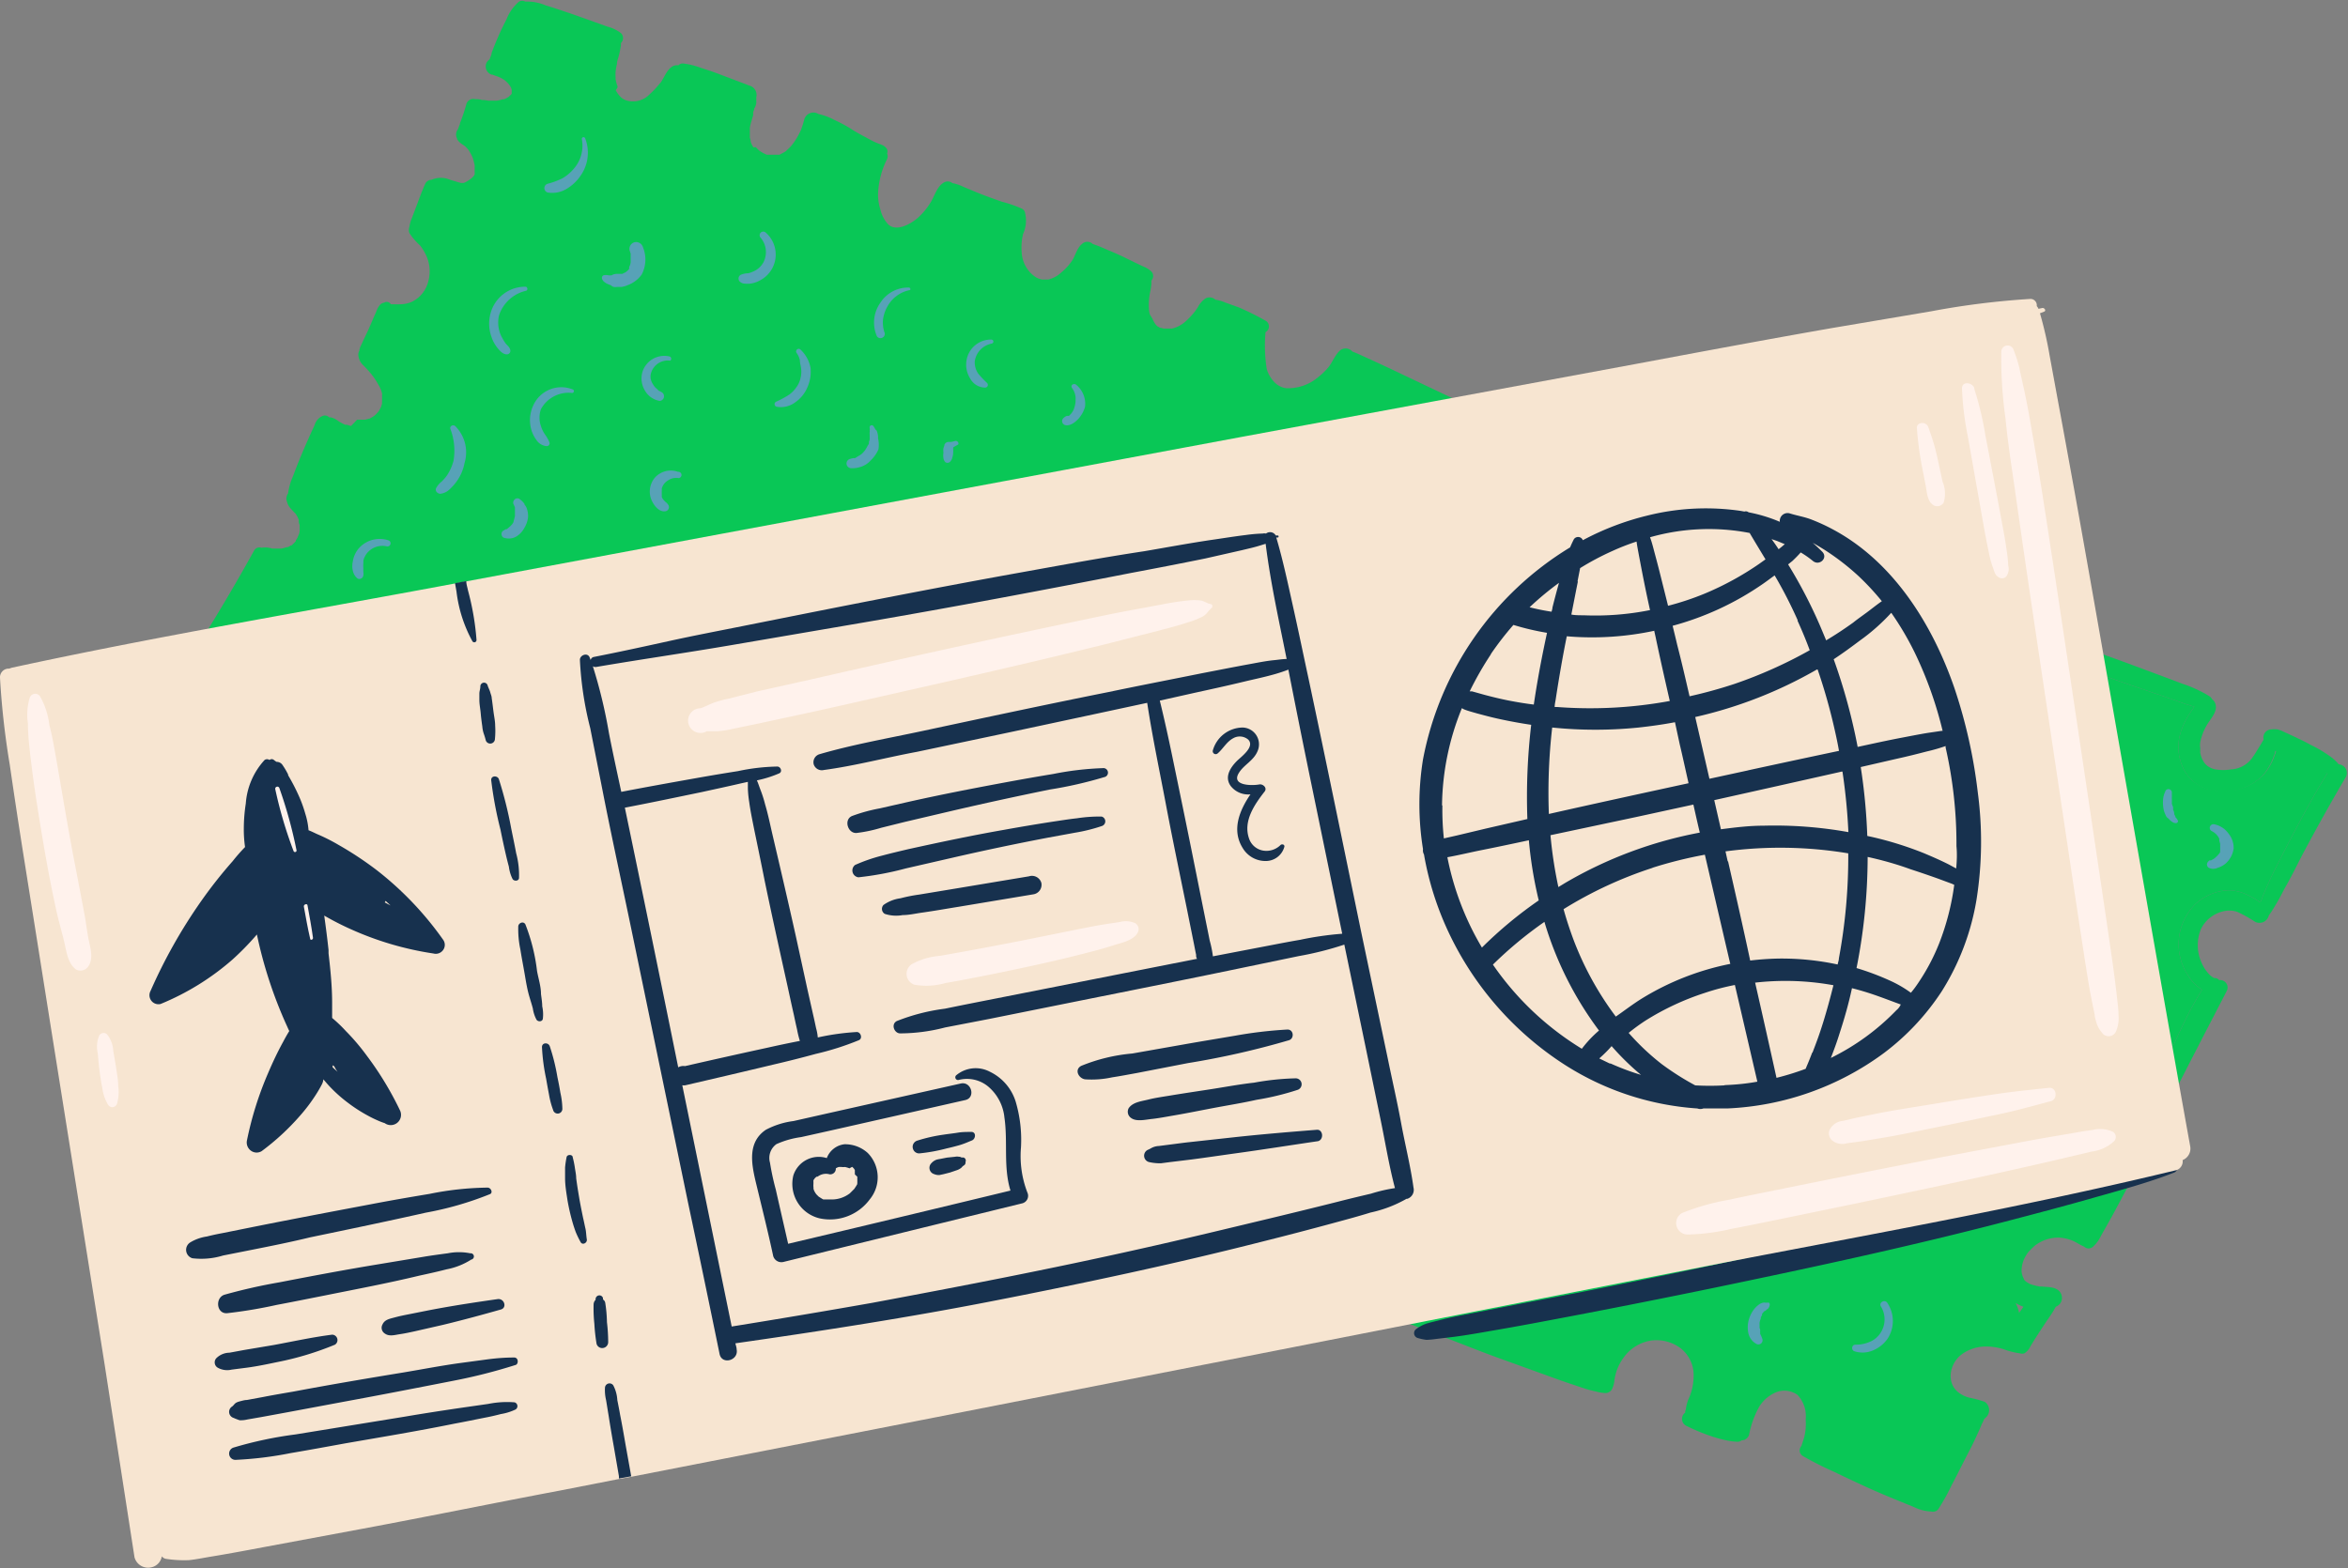 <?xml version="1.0" encoding="UTF-8" standalone="no"?><svg xmlns="http://www.w3.org/2000/svg" xmlns:xlink="http://www.w3.org/1999/xlink" fill="#000000" height="127" preserveAspectRatio="xMidYMid meet" version="1" viewBox="5.0 36.5 190.1 127.0" width="190.1" zoomAndPan="magnify"><rect x="5.0" y="36.5" width="190.1" height="127.0" fill="#808080" stroke="none"/><g id="change1_1"><path d="M192.87,98.84c-.5-.2-1-.44-1.5-.67s-1-.44-1.43-.64l-.66-.28c0,.17-.09.33-.14.48a4.61,4.61,0,0,1-.95,1.59,4.32,4.32,0,0,1-3.16,1.22A3.35,3.35,0,0,1,181.91,99a4,4,0,0,1-.36-3.19,6.25,6.25,0,0,1,.77-1.58c.1-.16.22-.33.34-.5-.57-.15-1.12-.36-1.66-.55l-2.5-.86c-3-1-5.93-2.1-8.89-3.17-1.49-.53-3-1.06-4.47-1.62-.76-.28-1.51-.57-2.26-.88-.37-.15-.72-.34-1.09-.49a3.1,3.1,0,0,1-1-.53s0,0,0,0a.51.51,0,0,1,.36-.86,3.75,3.75,0,0,1,1.35.28c.42.13.85.23,1.27.36l2.44.82,2.6.92A29.13,29.13,0,0,0,166,85.78c-1.47-.61-3-1.15-4.47-1.66-3-1-6.12-1.94-9.16-3q-9.18-3-18-6.92l-5-2.23-2.44-1.09-.28-.12-.5-.25q-2.77-1.4-5.58-2.72l-3.09-1.47-1.55-.72c-.47-.2-.95-.45-1.44-.63a.72.72,0,0,0-1.09,0c-.36.38-.54.89-.86,1.29a5.83,5.83,0,0,1-.8.77,3.78,3.78,0,0,1-2.61.91,1.64,1.64,0,0,1-1-.54,2.65,2.65,0,0,1-.57-1,12.32,12.32,0,0,1-.1-3,.53.53,0,0,0,0-.93,22.64,22.64,0,0,0-2.15-1.07L104.2,61a3.37,3.37,0,0,0-.8-.23.69.69,0,0,0-.82-.09,2,2,0,0,0-.6.7l-.18.26a.7.7,0,0,1-.06.09l-.06.07a6,6,0,0,1-.48.53c-.06.07-.13.12-.19.18l-.13.11,0,0a2.45,2.45,0,0,1-1,.49l-.15,0h-.28l-.23,0a1.8,1.8,0,0,1-.22-.06l-.08,0,0,0a1.6,1.6,0,0,0-.19-.11,1,1,0,0,1-.28-.34,1.4,1.4,0,0,1-.15-.3L98.11,62a1.71,1.71,0,0,1-.09-.5,5,5,0,0,1,.09-1.3,5.68,5.68,0,0,0,.11-.72c0-.1,0-.18,0-.26a.54.54,0,0,0,0-.73,1.92,1.92,0,0,0-.64-.4l-.57-.27-1.17-.57c-.41-.19-.82-.37-1.24-.54a11.07,11.07,0,0,0-1.13-.45.62.62,0,0,0-.87,0c-.4.33-.51.87-.77,1.3a4.43,4.43,0,0,1-.9,1,2.29,2.29,0,0,1-1.07.58,2.36,2.36,0,0,0-.25,0h-.14l-.09,0a1.6,1.6,0,0,1-.52-.19,2.55,2.55,0,0,1-1.14-2,4.73,4.73,0,0,1,.11-1.5A2.6,2.6,0,0,0,88,53.78a.49.49,0,0,0-.24-.37,10.14,10.14,0,0,0-1.63-.57c-.52-.18-1.05-.37-1.57-.57s-1-.41-1.54-.63a3.52,3.52,0,0,0-.91-.31.6.6,0,0,0-.67-.06c-.56.3-.76,1.06-1.07,1.58a5.58,5.58,0,0,1-1.07,1.3c-.55.48-1.69,1.13-2.36.55a2.59,2.59,0,0,1-.65-1.19,4,4,0,0,1-.2-1.32,6.86,6.86,0,0,1,.73-2.81.52.52,0,0,0,0-.44.47.47,0,0,0,0-.35c-.17-.31-.46-.37-.77-.49a6.44,6.44,0,0,1-.7-.34c-.48-.26-1-.53-1.43-.81s-.92-.53-1.41-.76a5,5,0,0,0-1.26-.46.66.66,0,0,0-.19-.09.78.78,0,0,0-.95.54,5.54,5.54,0,0,1-.17.58l-.09.26v0l-.08.17a5.94,5.94,0,0,1-.61,1l-.11.13a2.13,2.13,0,0,1-.21.22c-.06.06-.14.12-.2.19h0s0,0,0,0h0l0,0h0l-.07.05c-.14.09-.3.16-.45.25l-.11,0-.22,0h-.4l-.17,0-.14,0-.12-.05a3.6,3.6,0,0,1-.5-.29h0l-.1-.1-.13-.12s0,0,0-.05L66,48.43l-.07-.11-.08-.15s-.06-.14-.07-.19,0-.2-.07-.3V47.3c0-.09,0-.19,0-.29l0-.17a5.06,5.06,0,0,1,.17-.67,3.18,3.18,0,0,1,.1-.33l0-.13a.51.51,0,0,1,0-.12,1.8,1.8,0,0,1,.08-.21c0-.06,0-.12.07-.19a2,2,0,0,0,.1-.32,1,1,0,0,0,0-.18s0-.08,0-.12v0a.45.45,0,0,0,0-.11l0-.08a.78.78,0,0,0-.53-.94l-2.64-1c-.43-.16-.86-.3-1.3-.44a6.12,6.12,0,0,0-1.46-.36.5.5,0,0,0-.38.15.74.74,0,0,0-.48.09c-.45.27-.65.87-.94,1.29l-.38.44a5.9,5.9,0,0,1-.5.5,1.86,1.86,0,0,1-2,.49l-.17-.09-.13-.09,0,0a2.3,2.3,0,0,1-.47-.61L55,43.58a.45.45,0,0,1,0-.08,3,3,0,0,1-.16-.59s0-.17,0-.17a3.09,3.09,0,0,1,0-.43,4.62,4.62,0,0,1,.11-.63c0-.23.1-.46.16-.69s.11-.52.16-.79a1.48,1.48,0,0,0,0-.21.56.56,0,0,0,0-.81,3,3,0,0,0-1.08-.52l-1-.36-2-.71c-.67-.22-1.35-.46-2-.65a3.8,3.8,0,0,0-1.66-.31.52.52,0,0,0-.51,0A3.67,3.67,0,0,0,46,38.08c-.22.43-.44.87-.63,1.31s-.4.93-.57,1.41c0,.15-.11.32-.16.51a.66.66,0,0,0-.31.48.7.7,0,0,0,.49.76l.07,0,0,0a2.6,2.6,0,0,0,.36.13l.17.07.17.08.22.13.08.06h0a3,3,0,0,1,.31.31l.1.14.07.12a1.29,1.29,0,0,1,.06.21V44a.14.14,0,0,1,0,.07h0l-.06.1,0,0-.09.07-.06.07,0,0a.13.13,0,0,1-.07.05l-.13.08a2,2,0,0,1-.21.1l-.1,0a4.15,4.15,0,0,1-.48.11h-.7l-.31-.05-.18,0a1.85,1.85,0,0,0-.58-.07h0l0,0a.58.58,0,0,0-.7.39,13.48,13.48,0,0,1-.46,1.4l-.06.15,0,.08v0c-.06.13-.11.27-.16.41s0,0,0,0a.7.7,0,0,0-.07.77l0,.05v0a1.42,1.42,0,0,0,.45.43l.13.09s.12.09.13.11l.15.16.08.1c.1.15.17.3.26.46a.08.08,0,0,1,0,0l0,0,.08.21a4.92,4.92,0,0,1,.14.55.77.77,0,0,1,0,.15c0,.07,0,.13,0,.19s0,.22,0,.23a.85.85,0,0,1,0,.17.13.13,0,0,0,0,0l0,0-.08.13-.19.19,0,0,0,0a3.94,3.94,0,0,1-.48.31l-.15.06h-.13l-.08,0-.31-.09-.57-.17a1.86,1.86,0,0,0-1.5,0,.57.57,0,0,0-.51.32c-.28.62-.51,1.26-.75,1.9l-.33.87a2.76,2.76,0,0,0-.2.71.72.72,0,0,0,0,.52,5,5,0,0,0,.86,1,4.19,4.19,0,0,1,.49.8,3.06,3.06,0,0,1,.16,2.16,2.5,2.5,0,0,1-1.29,1.59,2.34,2.34,0,0,1-.92.21,5.72,5.72,0,0,1-.58,0h-.23a.37.37,0,0,0-.53-.13h0a.57.57,0,0,0-.33.16,1.78,1.78,0,0,0-.32.57l-.24.54c-.14.34-.29.68-.43,1l-.33.69-.25.54a1.15,1.15,0,0,0-.12.4.73.73,0,0,0-.08.25,1.23,1.23,0,0,0,.42.94,8.77,8.77,0,0,1,.79.9,6.65,6.65,0,0,1,.36.56,3.81,3.81,0,0,1,.27.53,2.29,2.29,0,0,1,.08.28.83.83,0,0,1,0,.15,1.93,1.93,0,0,1,0,.24v.12a.93.93,0,0,1,0,.14,1.55,1.55,0,0,0,0,.17l-.09.29a.1.1,0,0,0,0,0l0,0-.14.26-.1.14h0c-.07.07-.13.15-.2.21l-.13.11s0,0,0,0l-.25.15-.11.06h-.06l-.28.08-.13,0h-.53L33.42,71l-.33-.1-.05,0-.09,0a3.76,3.76,0,0,1-.56-.3,1.58,1.58,0,0,0-.61-.3h-.13a.48.48,0,0,0-.52-.12,1.15,1.15,0,0,0-.66.75c-.12.25-.23.5-.35.76-.24.54-.48,1.08-.71,1.63s-.46,1.13-.67,1.7a5.35,5.35,0,0,0-.42,1.45.68.68,0,0,0-.11.58l.06.2a1.23,1.23,0,0,0,.32.49c.09.11.19.21.29.31s.11.14.12.17a1.18,1.18,0,0,1,.11.19s.06.15.08.18h0s0,.08,0,.12,0,.19.07.29h0v.32s0,.09,0,.13v0a.89.89,0,0,1-.11.43v0l-.07.17-.13.21,0,.06h0l-.19.21-.15.14,0,0-.06,0a1.88,1.88,0,0,1-.24.14l-.1,0a3,3,0,0,1-.43.12h-.52l-.21,0a1.88,1.88,0,0,0-.88-.07.5.5,0,0,0-.61.25q-1.26,2.28-2.6,4.52c-.44.74-.89,1.47-1.34,2.2-.13.22-.27.43-.39.65l0,0,0,0a0,0,0,0,1,0,0,3.33,3.33,0,0,0-.46.46l-.27.35a1,1,0,0,0-.08.11h0a2.19,2.19,0,0,0-.2.25l-.2.25h0l0,0a.83.83,0,0,0,.2,1.26,5.59,5.59,0,0,0,.82.55l.2.1a1.59,1.59,0,0,0,.27.12l.16,0h.1s-.05,0-.08,0h0l.32.2c.61.4,1.22.79,1.84,1.17l3.79,2.34q3.83,2.36,7.7,4.61c.72.43,1.45.82,2.18,1.23l1.09.61a3,3,0,0,0,1.18.47.41.41,0,0,0,.4-.22c.89.61,1.82,1.14,2.75,1.7,1.26.75,2.53,1.5,3.8,2.23,2.52,1.46,5,2.89,7.61,4.29,5.07,2.79,10.21,5.47,15.37,8.12s10.48,5.32,15.72,8l16.09,8.11c5.31,2.66,10.59,5.4,16,7.81a.5.5,0,0,0,.13.35,2.66,2.66,0,0,0,1.06.6l1.16.46,2.19.84c1.46.56,2.9,1.14,4.37,1.67s2.93,1.06,4.4,1.59c.73.27,1.47.51,2.21.76a9.51,9.51,0,0,0,1.19.33,3.22,3.22,0,0,0,.62.11.62.62,0,0,0,.66-.32,2.13,2.13,0,0,0,.19-.74,4.7,4.7,0,0,1,.18-.74,4.12,4.12,0,0,1,.61-1.13,3.37,3.37,0,0,1,2.15-1.31,3.28,3.28,0,0,1,2.35.57,2.75,2.75,0,0,1,1.12,2.29,4.57,4.57,0,0,1-.34,1.71,3.09,3.09,0,0,0-.29,1l-.05.12,0,.13-.07.07a.63.63,0,0,0,.13,1,16.34,16.34,0,0,0,2.25.92,11.53,11.53,0,0,0,1.12.29,4.38,4.38,0,0,0,.62.08,1.15,1.15,0,0,0,.32,0,.93.93,0,0,0,.2-.1.64.64,0,0,0,.6-.46,7.73,7.73,0,0,1,.8-2.23,2.91,2.91,0,0,1,1.45-1.23,1.82,1.82,0,0,1,1.67.24,2.49,2.49,0,0,1,.66,2,4.4,4.4,0,0,1-.11,1.4c-.07.25-.16.49-.23.73a.53.53,0,0,0,.1.81,26.48,26.48,0,0,0,2.55,1.29c.86.42,1.72.82,2.59,1.22s1.69.74,2.54,1.09l1.33.54a3.37,3.37,0,0,0,1.39.36.55.55,0,0,0,.58-.19,17.11,17.11,0,0,0,1.07-1.92c.34-.64.67-1.3,1-1.95s.69-1.3,1-2c.14-.31.3-.63.44-1l.15-.29c0-.07.07-.13.1-.19a.81.81,0,0,0,0-1.34,8.44,8.44,0,0,0-1.22-.33,2.44,2.44,0,0,1-.92-.44,1.66,1.66,0,0,1-.49-.64,1.86,1.86,0,0,1-.12-.9,2.27,2.27,0,0,1,.89-1.54,3.31,3.31,0,0,1,2-.63,4.82,4.82,0,0,1,1.36.21,6.27,6.27,0,0,0,1.34.34.6.6,0,0,0,.37,0,1.31,1.31,0,0,0,.5-.59l.36-.58c.24-.38.49-.76.74-1.14s.5-.72.73-1.09l.21-.37a.87.87,0,0,0,.32-.22.78.78,0,0,0,0-1c-.32-.41-1-.37-1.45-.42h-.19l-.23-.05a4.61,4.61,0,0,1-.53-.15h0a0,0,0,0,0,0,0l-.11-.06-.18-.11a1.14,1.14,0,0,1-.14-.12.46.46,0,0,0-.07-.07s0-.05,0-.06a1.38,1.38,0,0,1-.17-.92,2.34,2.34,0,0,1,.36-1,1.72,1.72,0,0,1,.29-.38l.19-.19s.16-.15.18-.17a3.1,3.1,0,0,1,2-.68,3.28,3.28,0,0,1,1.16.28c.28.13.57.33.87.45a.51.51,0,0,0,.61.08h0a.41.41,0,0,0,.13-.1,2.49,2.49,0,0,0,.6-.82l.61-1.08c.4-.7.77-1.41,1.15-2.12s.76-1.41,1.11-2.13c.19-.37.38-.73.54-1.11-.2.34-.42.68-.65,1A.34.34,0,0,1,177,131c.09-.32.2-.64.3-.95a32.6,32.6,0,0,1,1.43-3.4.41.41,0,0,1-.11-.24,1.31,1.31,0,0,1,.2-.66c.11-.26.22-.5.34-.74.23-.44.45-.89.66-1.33.43-.9.83-1.81,1.24-2.72s.85-1.84,1.32-2.74c.24-.44.48-.87.74-1.29l.16-.28a3.48,3.48,0,0,1-1.08-1.08,4.58,4.58,0,0,1,.53-5.84,4.19,4.19,0,0,1,2.76-1.13A3.55,3.55,0,0,1,187,109a5.35,5.35,0,0,1,1,.59,3.05,3.05,0,0,0,.13-.32c.19-.52.43-1,.65-1.52.47-1,1-2,1.51-3,1-1.91,2-3.79,3.15-5.65C193.29,99,193.08,98.92,192.87,98.84Zm-26.55,43.45,0,0,0,0h0Zm0,0h0Zm2.53,0-.38.54a2.73,2.73,0,0,0-.28-.8A3.77,3.77,0,0,0,168.88,142.35Z" fill="#09c756"/></g><g id="change2_1"><path d="M180.92,130.66c-2,.29-4,.79-6,1.24l-6,1.36c-4,.92-8,1.87-12,2.78-7.92,1.8-15.87,3.52-23.85,5.09-2.25.44-4.52.86-6.77,1.31l-3.31.65c-.55.11-1.1.24-1.64.38-.29.07-.59.14-.88.23a3,3,0,0,0-.79.42.41.41,0,0,0,.1.74,4.27,4.27,0,0,0,.71.15,6.71,6.71,0,0,0,.76-.07l1.51-.18c1-.13,2.06-.32,3.09-.5,2-.34,4-.72,6-1.1q6-1.14,12-2.38c8-1.66,16-3.38,23.93-5.46,2.22-.58,4.45-1.17,6.66-1.8s4.45-1.22,6.59-2.06A.42.42,0,0,0,180.92,130.66Z" fill="#17314e"/></g><g id="change1_2"><path d="M169.91,88.89c-3-1.12-6-2.22-9.08-3.23,0,0,0,0,0,0a.51.51,0,0,1,.36-.86,3.75,3.75,0,0,1,1.35.28c.42.13.85.23,1.27.36l2.44.82,2.6.92c.49.27,1,.55,1.45.84S170.44,89.08,169.91,88.89Z" fill="#09c756"/></g><g id="change1_3"><path d="M165.66,142h0Z" fill="#09c756"/></g><g id="change1_4"><path d="M178.19,128.89a8.72,8.72,0,0,0-.91,1.19c-.1.31-.21.63-.3.95a.34.34,0,0,0,.61.26c.23-.33.45-.67.65-1a7.06,7.06,0,0,0,.39-1C178.79,129,178.45,128.62,178.19,128.89ZM21.51,92.12h0s.08,0,.08,0Z" fill="#09c756"/></g><g id="change1_5"><path d="M194.9,99.47c-1.14,1.94-2.23,3.89-3.29,5.87-.54,1-1,2-1.58,3-.26.48-.51,1-.79,1.44a9.64,9.64,0,0,1-.55.86.78.78,0,0,1-1.12.51,10.82,10.82,0,0,0-1.41-.79,2,2,0,0,0-1.09-.07,2.68,2.68,0,0,0-1.87,1.44,3.42,3.42,0,0,0,0,2.63,3.23,3.23,0,0,0,.7,1.09,1.83,1.83,0,0,0,.36.26.46.46,0,0,1,.41.17.6.6,0,0,1,.62.86c-1.26,2.44-2.53,4.88-3.78,7.33-1.05,2.09-2,4.25-3.26,6.24-.2.34-.42.68-.65,1A.34.34,0,0,1,177,131c.09-.32.2-.64.3-.95a32.6,32.6,0,0,1,1.43-3.4.41.41,0,0,1-.11-.24,1.31,1.31,0,0,1,.2-.66c.11-.26.22-.5.34-.74.23-.44.45-.89.66-1.33.43-.9.83-1.81,1.24-2.72s.85-1.84,1.32-2.74c.24-.44.48-.87.74-1.29l.16-.28a3.48,3.48,0,0,1-1.08-1.08,4.58,4.58,0,0,1,.53-5.84,4.19,4.19,0,0,1,2.76-1.13A3.55,3.55,0,0,1,187,109a5.35,5.35,0,0,1,1,.59,3.05,3.05,0,0,0,.13-.32c.19-.52.43-1,.65-1.52.47-1,1-2,1.51-3,1-1.91,2-3.79,3.15-5.65-.22-.06-.43-.12-.64-.2-.5-.2-1-.44-1.5-.67s-1-.44-1.43-.64l-.66-.28c0,.17-.09.33-.14.48a4.61,4.61,0,0,1-.95,1.59,4.32,4.32,0,0,1-3.16,1.22A3.35,3.35,0,0,1,181.91,99a4,4,0,0,1-.36-3.19,6.25,6.25,0,0,1,.77-1.58c.1-.16.22-.33.34-.5-.57-.15-1.12-.36-1.66-.55l-2.5-.86c-3-1-5.93-2.1-8.89-3.17-1.49-.53-3-1.06-4.47-1.62-.76-.28-1.51-.57-2.26-.88-.37-.15-.72-.34-1.09-.49a3.1,3.1,0,0,1-1-.53s0,0,0,0a.51.51,0,0,1,.36-.86,3.75,3.75,0,0,1,1.35.28c.42.13.85.23,1.27.36l2.44.82,2.6.92,6.27,2.28c1.5.53,3,1.09,4.47,1.64l2.19.82a10.37,10.37,0,0,1,2.15,1,.63.63,0,0,1,.2.23.76.76,0,0,1,.31.55c.07.56-.47,1.1-.73,1.55a4.54,4.54,0,0,0-.53,1.38,1.39,1.39,0,0,0,0,.48,2.64,2.64,0,0,0,0,.28v0a.5.5,0,0,0,0,.12,2.81,2.81,0,0,0,.08.31l.06.16.12.22.09.13a1.16,1.16,0,0,0,.32.29,1.55,1.55,0,0,0,.55.22,3.91,3.91,0,0,0,1.28,0,2.24,2.24,0,0,0,1.75-1c.24-.34.45-.7.67-1.06l.21-.35a.66.66,0,0,1,.62-.83,2.19,2.19,0,0,1,.5,0,2.78,2.78,0,0,1,.48.18l.76.35c.48.23,1,.47,1.44.72a10.2,10.2,0,0,1,1.4.81,3.89,3.89,0,0,1,.88.77A.7.7,0,0,1,194.9,99.47Z" fill="#09c756"/></g><g id="change3_1"><path d="M181.71,130.45a.74.74,0,0,1-.61.84c-11.75,2.84-23.7,5-35.56,7.28L82.19,151l-26.08,5.1-1,.18-4.8.94c-5.3,1-10.61,2.09-15.92,3.08l-8,1.49c-1.38.26-2.76.52-4.15.75-.64.1-1.28.24-1.93.31a9.51,9.51,0,0,1-1.84-.1.54.54,0,0,1-.37-.21,1.08,1.08,0,0,1-.8.88,1.14,1.14,0,0,1-1.41-.8L13.47,147,9.06,119.33q-1.1-6.94-2.21-13.9-.55-3.48-1.06-7A64.87,64.87,0,0,1,5,91.38a.7.7,0,0,1,.74-.73l.2-.07C17.83,88,29.85,86,41.8,83.76h0l.91-.17,62.83-11.71L137.31,66c5.34-1,10.69-2,16-2.93l8.05-1.36a64.69,64.69,0,0,1,8-1,.51.51,0,0,1,.54.58.69.69,0,0,1,.14.22l.33-.07c.17,0,.31.22.13.3l-.34.13a31.12,31.12,0,0,1,.78,3.41l.69,3.76c.46,2.46.9,4.91,1.35,7.37,1.58,8.81,3.11,17.64,4.66,26.45s3.09,17.64,4.68,26.45A1,1,0,0,1,181.71,130.45Z" fill="#f7e5d1"/></g><g id="change2_2"><path d="M40.88,112.61A26.42,26.42,0,0,0,35.54,107a27.53,27.53,0,0,0-3.14-2.08,14.69,14.69,0,0,0-1.68-.85c-.21-.09-.47-.23-.74-.33a5.91,5.91,0,0,0-.26-1.33,10.67,10.67,0,0,0-.62-1.66,15.61,15.61,0,0,0-.77-1.46l0-.06a6,6,0,0,0-.48-.81.57.57,0,0,0-.46-.22,1.59,1.59,0,0,1-.21-.15.27.27,0,0,0-.36,0,.35.35,0,0,0-.4,0,5.82,5.82,0,0,0-1.52,3.53,13.24,13.24,0,0,0-.16,2,9.78,9.78,0,0,0,.1,1.52c-.36.37-.7.76-1,1.14a37.46,37.46,0,0,0-2.59,3.29,42,42,0,0,0-4.06,7.22.73.73,0,0,0,.81,1.06,20.8,20.8,0,0,0,5.8-3.58,21.93,21.93,0,0,0,2-2.05,35.42,35.42,0,0,0,2.39,7.32c.08.17.15.34.23.5-.18.29-.34.58-.5.88-.45.82-.85,1.67-1.22,2.54A27.4,27.4,0,0,0,25,128.83a.82.82,0,0,0,.29.84.78.78,0,0,0,.89.06,19.52,19.52,0,0,0,3.1-2.86,13.67,13.67,0,0,0,1.26-1.66,10.28,10.28,0,0,0,.53-.91,1.05,1.05,0,0,0,.11-.39c.17.2.34.4.51.58a11.54,11.54,0,0,0,1.48,1.32,12.08,12.08,0,0,0,1.54,1,9.2,9.2,0,0,0,.89.44,4.72,4.72,0,0,0,.55.21.83.83,0,0,0,1.25-1A26.07,26.07,0,0,0,34.7,122,17.57,17.57,0,0,0,33,120a11.22,11.22,0,0,0-1.11-1.06v-.61l0-.62c0-1.36-.14-2.7-.29-4,0-.09,0-.18,0-.27-.1-.93-.22-1.86-.35-2.79a22.66,22.66,0,0,0,2.08,1.07,25.36,25.36,0,0,0,6.76,2,.73.73,0,0,0,.77-.26A.71.71,0,0,0,40.88,112.61Zm-8.83,10.23.16.29.12.17-.4-.36,0-.17A.52.52,0,0,0,32.05,122.84Zm4.32-13.14-.22-.12a.75.75,0,0,0,.07-.12l.4.37Z" fill="#17314e"/></g><g id="change2_3"><path d="M43.58,88.33a.18.18,0,0,1-.34.09,11.08,11.08,0,0,1-1.28-4l-.12-.69.91-.17c0,.25.09.5.14.76A21.39,21.39,0,0,1,43.58,88.33Z" fill="#17314e"/></g><g id="change2_4"><path d="M45.09,95.27c0-.36-.08-.72-.13-1.09s-.09-.76-.15-1.14c0-.16-.08-.32-.12-.48s-.15-.35-.21-.55a.3.3,0,0,0-.59.08c0,.21-.08.38-.08.59s0,.33,0,.5c0,.36.08.73.11,1.09s.08.72.13,1.08a2.55,2.55,0,0,0,.11.55,5.18,5.18,0,0,1,.17.56.38.38,0,0,0,.74-.1A6.62,6.62,0,0,0,45.09,95.27Z" fill="#17314e"/></g><g id="change2_5"><path d="M46.79,105.6c-.12-.65-.26-1.31-.4-2a32.48,32.48,0,0,0-1-4c-.11-.31-.65-.3-.62.09a30.9,30.9,0,0,0,.75,4c.13.65.27,1.3.43,2,.08.35.17.7.25,1a3.1,3.1,0,0,0,.3,1c.11.18.48.19.52-.07A6.79,6.79,0,0,0,46.79,105.6Z" fill="#17314e"/></g><g id="change2_6"><path d="M48.9,118c0-.33-.06-.67-.1-1,0-.62-.21-1.25-.32-1.86a15.1,15.1,0,0,0-.94-3.77c-.15-.3-.56-.13-.58.15a7.85,7.85,0,0,0,.17,1.87c.1.65.23,1.3.35,2s.21,1.26.39,1.86c.09.31.19.61.27.92a2.79,2.79,0,0,0,.29.9c.12.2.48.19.52-.06A3,3,0,0,0,48.9,118Z" fill="#17314e"/></g><g id="change2_7"><path d="M50.37,125c-.07-.43-.15-.85-.24-1.27a16.31,16.31,0,0,0-.62-2.5c-.12-.33-.64-.31-.63.08a15.87,15.87,0,0,0,.34,2.57c.07.42.15.85.23,1.27a6.67,6.67,0,0,0,.33,1.24.38.38,0,0,0,.75-.1A6.24,6.24,0,0,0,50.37,125Z" fill="#17314e"/></g><g id="change2_8"><path d="M52.4,136c-.07-.29-.12-.58-.19-.86-.11-.54-.22-1.07-.31-1.6s-.18-1.08-.25-1.62c0-.29-.07-.58-.11-.87a7.45,7.45,0,0,0-.17-.82c0-.25-.47-.26-.5,0a7.36,7.36,0,0,0-.12.82c0,.29,0,.58,0,.87,0,.6.11,1.21.2,1.81a16.9,16.9,0,0,0,.39,1.71c.08.28.17.56.27.83a7.55,7.55,0,0,0,.39.81c.15.3.56.08.51-.21S52.46,136.27,52.4,136Z" fill="#17314e"/></g><g id="change2_9"><path d="M54.14,143.58A11.12,11.12,0,0,0,54,142a.4.4,0,0,0-.18-.26l0-.11a.3.3,0,0,0-.33-.22.31.31,0,0,0-.27.3v.06a.54.54,0,0,0-.16.36,11.78,11.78,0,0,0,.06,1.57,14.77,14.77,0,0,0,.18,1.63.47.47,0,0,0,.52.34.48.48,0,0,0,.42-.47A13.66,13.66,0,0,0,54.14,143.58Z" fill="#17314e"/></g><g id="change2_10"><path d="M56.11,156.06l-1,.18c0-.06,0-.13,0-.19l-.42-2.43c-.15-.84-.29-1.67-.42-2.51-.07-.41-.13-.81-.2-1.22a3.46,3.46,0,0,1-.09-1,.37.37,0,0,1,.67-.2,2.9,2.9,0,0,1,.33,1.2c.08.4.16.8.23,1.21.16.8.3,1.61.44,2.42l.45,2.51Z" fill="#17314e"/></g><g id="change2_11"><path d="M44.48,132.68a24.87,24.87,0,0,0-4.71.51c-1.57.26-3.14.53-4.7.83-3.12.59-6.24,1.18-9.35,1.8l-2.68.54c-.43.08-.86.17-1.29.28a3.58,3.58,0,0,0-1.35.48.71.71,0,0,0,.17,1.28,6,6,0,0,0,2.49-.22l2.37-.47c1.56-.31,3.11-.62,4.67-1,3.13-.65,6.26-1.3,9.37-2a26.38,26.38,0,0,0,5.17-1.49C44.94,133.13,44.77,132.69,44.48,132.68Z" fill="#17314e"/></g><g id="change2_12"><path d="M43.07,138a4.64,4.64,0,0,0-1.82,0c-.68.09-1.35.18-2,.29l-3.86.64c-2.6.43-5.19.92-7.77,1.42a44.76,44.76,0,0,0-4.43,1c-.79.23-.68,1.58.21,1.5a38.43,38.43,0,0,0,4-.67c1.28-.24,2.56-.5,3.83-.75,2.58-.52,5.15-1,7.72-1.62.74-.16,1.47-.32,2.2-.51a5.66,5.66,0,0,0,2-.79A.23.23,0,0,0,43.07,138Z" fill="#17314e"/></g><g id="change2_13"><path d="M45.29,141.71c-1.61.23-3.21.47-4.8.76-.77.14-1.54.3-2.3.45-.41.08-.82.16-1.22.27s-.82.17-1,.57a.55.55,0,0,0,.19.74c.36.26.81.11,1.22.05s.82-.15,1.23-.24l2.28-.52c1.57-.38,3.12-.8,4.67-1.24C46.07,142.4,45.83,141.64,45.29,141.71Z" fill="#17314e"/></g><g id="change2_14"><path d="M31.9,144.59c-1.6.2-3.17.55-4.75.84l-2.38.4-1.19.22a1.54,1.54,0,0,0-1.06.44.5.5,0,0,0,.1.77,1.56,1.56,0,0,0,1.14.16l1.25-.16c.82-.11,1.63-.28,2.44-.45a24.42,24.42,0,0,0,4.67-1.41A.44.44,0,0,0,31.9,144.59Z" fill="#17314e"/></g><g id="change2_15"><path d="M46.61,146.44c-.74,0-1.48.06-2.22.16l-2.23.3c-1.5.21-3,.5-4.49.75-3,.49-6,1-8.92,1.55-.82.14-1.64.28-2.46.44l-1.3.24c-.2,0-.41.07-.61.12a1.17,1.17,0,0,0-.26.1c-.15.09-.2.22-.33.31a.51.51,0,0,0,.12.92,4.94,4.94,0,0,0,.49.19,2.18,2.18,0,0,0,.62-.06l1.15-.2,2.23-.41,4.44-.83c3-.55,5.92-1.12,8.88-1.7a44.13,44.13,0,0,0,5-1.27C47,147,47,146.42,46.61,146.44Z" fill="#17314e"/></g><g id="change2_16"><path d="M46.66,150.07a7.74,7.74,0,0,0-2.14.13l-2.23.32c-1.49.22-3,.45-4.46.7l-8.91,1.45a31.54,31.54,0,0,0-5,1.06.51.51,0,0,0,.13,1,29.61,29.61,0,0,0,4.49-.55c1.48-.25,2.95-.52,4.43-.79,3-.52,5.91-1,8.86-1.6.82-.15,1.63-.32,2.44-.48.43-.08.86-.18,1.28-.29a4.45,4.45,0,0,0,1.19-.37A.32.32,0,0,0,46.66,150.07Z" fill="#17314e"/></g><g id="change2_17"><path d="M119.44,132.68c-.24-1.75-.68-3.48-1-5.22s-.71-3.42-1.06-5.13L115.21,112c-1.41-6.84-2.81-13.68-4.26-20.51-.42-1.94-.82-3.88-1.25-5.81s-.82-3.79-1.37-5.65l.13,0c.08,0,.07-.17,0-.16l-.17,0a.53.53,0,0,0-.79-.16.67.67,0,0,0-.27,0,12.63,12.63,0,0,0-1.38.12c-.91.11-1.82.26-2.73.39-1.83.27-3.65.61-5.47.92C94,81.69,90.45,82.36,86.87,83c-7.24,1.31-14.46,2.75-21.67,4.19-2,.4-4,.78-6,1.22s-4.06.89-6.1,1.29a.33.33,0,0,0-.28.25l-.09-.23c-.18-.39-.77-.17-.78.21a27.48,27.48,0,0,0,.84,5.55c.36,1.84.73,3.68,1.09,5.53.72,3.63,1.51,7.24,2.26,10.86l4.56,22Q62,140,63.26,146.16c.19.9,1.56.52,1.38-.38,0-.16-.07-.33-.1-.49,7-1,14.09-2.1,21.07-3.47,7.21-1.41,14.4-2.94,21.52-4.75q3-.75,5.9-1.54c1-.27,2-.54,2.93-.83a10.14,10.14,0,0,0,2.91-1.11h.06A.76.76,0,0,0,119.44,132.68Zm-8.11-31.92,2.34,11.36a26,26,0,0,0-3.4.49c-1.18.2-2.35.44-3.53.66l-3.54.68a8.76,8.76,0,0,0-.26-1.28c-.14-.71-.29-1.43-.43-2.14-.29-1.43-.57-2.85-.86-4.28-.57-2.85-1.16-5.7-1.75-8.55-.31-1.49-.64-3-1-4.46l2.77-.62c1.37-.3,2.75-.6,4.11-.93.71-.17,1.43-.32,2.13-.51a12.63,12.63,0,0,0,1.4-.45Q110.29,95.74,111.33,100.76Zm-55.74,1.15h0c2.1-.4,4.18-.84,6.26-1.27,1-.22,2.08-.45,3.11-.69l.59-.13c0,.19,0,.38,0,.58a9.7,9.7,0,0,0,.11,1.07c.1.73.25,1.44.39,2.15.29,1.4.58,2.8.86,4.21.59,2.85,1.22,5.68,1.85,8.53.17.78.34,1.57.52,2.36.08.38.16.76.25,1.14a7.58,7.58,0,0,0,.23.94q-1.29.25-2.58.54-3.36.73-6.72,1.5a.84.84,0,0,0-.55.1Q57.78,112.43,55.59,101.91ZM116,133.17c-.89.21-1.78.42-2.67.65-1.78.45-3.55.88-5.33,1.31-3.59.86-7.17,1.73-10.77,2.53-7.16,1.61-14.37,3-21.6,4.35q-5.67,1-11.39,1.92-2-9.78-4-19.54a.75.75,0,0,0,.26,0c2.37-.55,4.73-1.1,7.1-1.67q1.73-.4,3.45-.87a22.48,22.48,0,0,0,3.49-1.11c.32-.14.15-.67-.18-.66a19.74,19.74,0,0,0-3.15.44,3.91,3.91,0,0,0-.14-.76c-.08-.38-.16-.76-.25-1.14l-.45-2-.93-4.27c-.62-2.79-1.27-5.57-1.92-8.35-.18-.78-.34-1.57-.57-2.34a9.91,9.91,0,0,0-.37-1.17c-.1-.25-.18-.53-.3-.79a9.29,9.29,0,0,0,1.81-.57c.28-.13.12-.54-.15-.55a16.43,16.43,0,0,0-3.19.37c-1.08.17-2.16.35-3.23.54-2.08.37-4.15.74-6.22,1.14-.34-1.59-.69-3.18-1-4.77A40.75,40.75,0,0,0,53,90.46a.42.42,0,0,0,.3.05c3.63-.62,7.27-1.14,10.89-1.76L75,86.9c7.21-1.24,14.39-2.59,21.58-4q3-.56,6-1.17l3-.68c.5-.12,1-.23,1.5-.39l.39-.12c.39,3.13,1.08,6.23,1.7,9.33-.36,0-.71.07-1.08.1-.67.07-1.33.21-2,.33-1.26.23-2.51.48-3.76.72-2.53.51-5.07,1-7.6,1.53-5,1-10,2.07-15,3.14-2.79.6-5.63,1.09-8.38,1.89a.68.68,0,0,0-.47.82.69.69,0,0,0,.82.46c2.53-.34,5-1,7.53-1.47l7.49-1.58q5.58-1.19,11.16-2.39c.42,2.76,1,5.5,1.52,8.25s1.14,5.71,1.72,8.56c.16.81.33,1.63.49,2.44.08.38.15.77.23,1.15,0,.12,0,.23.08.33l-2.19.43-14.23,2.81c-1.32.26-2.65.52-4,.8a16.06,16.06,0,0,0-3.89,1c-.5.26-.21,1,.27,1a14.55,14.55,0,0,0,3.64-.48l3.52-.68,7.11-1.43c4.68-.94,9.37-1.87,14-2.84l4-.83a25.88,25.88,0,0,0,3.69-.93l1.74,8.38,1.2,5.82c.38,1.83.68,3.71,1.16,5.52A12.82,12.82,0,0,0,116,133.17Z" fill="#17314e"/></g><g id="change2_18"><path d="M94.28,98.71a24.53,24.53,0,0,0-4,.47q-2,.33-3.93.69c-2.64.49-5.27,1-7.89,1.59l-2.24.51a13.12,13.12,0,0,0-2.25.62c-.67.3-.33,1.41.37,1.37a11.37,11.37,0,0,0,2-.42l1.93-.48,3.88-.91q3.92-.91,7.85-1.71a32.89,32.89,0,0,0,4.39-1A.36.36,0,0,0,94.28,98.71Z" fill="#17314e"/></g><g id="change2_19"><path d="M94.19,102.63h0a11.87,11.87,0,0,0-2,.14c-.66.07-1.31.18-2,.28q-2,.31-3.93.66c-2.58.45-5.17,1-7.72,1.56-.72.17-1.44.34-2.15.53a13.45,13.45,0,0,0-2.16.75.56.56,0,0,0,.27,1,25,25,0,0,0,3.84-.72l3.88-.89q3.79-.87,7.62-1.6l2.18-.4a13.73,13.73,0,0,0,2.21-.55A.4.4,0,0,0,94.19,102.63Z" fill="#17314e"/></g><g id="change2_20"><path d="M89.31,108a.79.79,0,0,0-1-.53l-6,1-2.9.48a12.6,12.6,0,0,0-1.51.3,3.06,3.06,0,0,0-1.37.54.47.47,0,0,0,.1.72,2.94,2.94,0,0,0,1.45.1c.52,0,1.06-.13,1.57-.2,1-.14,2-.32,3-.48l6-1A.78.78,0,0,0,89.31,108Z" fill="#17314e"/></g><g id="change2_21"><path d="M109.21,119.88a34.6,34.6,0,0,0-4.17.49c-1.41.24-2.82.47-4.23.72l-4.14.73a14.16,14.16,0,0,0-4.13,1c-.57.3-.23,1,.3,1.09a7.76,7.76,0,0,0,2.2-.16c.67-.1,1.33-.23,2-.35l4.12-.8a67.19,67.19,0,0,0,8.18-1.85C109.81,120.63,109.76,119.85,109.21,119.88Z" fill="#17314e"/></g><g id="change2_22"><path d="M109.91,123.83a21.28,21.28,0,0,0-3.37.35c-1.17.13-2.34.35-3.5.53s-2.26.34-3.39.53c-.55.09-1.13.17-1.68.31s-1.25.2-1.59.7a.61.61,0,0,0,.21.8c.43.31,1.18.12,1.67.07s1.18-.18,1.76-.28c1.12-.19,2.23-.42,3.35-.63s2.25-.39,3.36-.64a21.87,21.87,0,0,0,3.31-.8A.48.48,0,0,0,109.91,123.83Z" fill="#17314e"/></g><g id="change2_23"><path d="M111.58,128c-2.28.18-4.56.37-6.83.62l-3.38.37c-.57.06-1.13.14-1.69.21l-.85.11a1.4,1.4,0,0,0-.52.12c-.13.06-.24.14-.38.19a.53.53,0,0,0,.14,1,4,4,0,0,0,.92.09l.77-.1,1.73-.21c1.15-.15,2.29-.32,3.44-.48,2.27-.31,4.52-.67,6.78-1C112.22,128.78,112.11,127.92,111.58,128Z" fill="#17314e"/></g><g id="change2_24"><path d="M88.18,133.08a8.19,8.19,0,0,1-.52-3.64,10.91,10.91,0,0,0-.43-3.73,4,4,0,0,0-2.1-2.42,2.45,2.45,0,0,0-2.72.3.22.22,0,0,0,.21.37,2.69,2.69,0,0,1,2.38.53A3.77,3.77,0,0,1,86.32,127c.29,2-.1,4,.49,5.92q-9,2.18-18,4.31c-.33-1.46-.67-2.92-1-4.39a20.66,20.66,0,0,1-.47-2.18,1.38,1.38,0,0,1,.52-1.5,7.18,7.18,0,0,1,2-.57l2.51-.56,5-1.13,5.78-1.31c.87-.19.5-1.54-.37-1.34l-10.88,2.44-2.66.6A6.53,6.53,0,0,0,67,128c-1.47,1-1.17,2.69-.83,4.15.48,2,1,4.05,1.43,6.07a.69.69,0,0,0,.83.48q9.67-2.38,19.35-4.75A.63.63,0,0,0,88.18,133.08Z" fill="#17314e"/></g><g id="change2_25"><path d="M75.26,129.88a2.72,2.72,0,0,0-1.9-.71,1.74,1.74,0,0,0-1.42,1.12,2.16,2.16,0,0,0-2.71,1.41,2.87,2.87,0,0,0,2.13,3.47,4,4,0,0,0,4.06-1.54A2.81,2.81,0,0,0,75.26,129.88Zm-.85,1.92s0,.06,0,.1,0,.11,0,.11a1,1,0,0,1,0,.14,1.42,1.42,0,0,1,0,.16.2.2,0,0,0,0,.08,2.61,2.61,0,0,1-.17.28l-.07.11-.08.08-.21.21s0,0-.08.08l-.13.09a2.4,2.4,0,0,1-1.27.4l-.3,0-.11,0-.2,0-.13,0-.11-.06-.16-.1-.11-.07-.18-.18,0,0h0l-.11-.15a.54.54,0,0,0-.07-.13l0,0v0l-.06-.18a.61.61,0,0,0,0-.13,1.22,1.22,0,0,1,0-.27.36.36,0,0,1,0-.1,1.33,1.33,0,0,1,0-.19v0l.11-.16,0,0,.13-.12.07,0,.17-.1a1,1,0,0,1,.25-.1,1.06,1.06,0,0,1,.56,0,.45.45,0,0,0,.52-.48.92.92,0,0,1,.24-.11H73l.13,0a1.35,1.35,0,0,0,.29,0h0l.19.05.17.06A1.55,1.55,0,0,1,74,131a.09.09,0,0,1,0,0l0,0,.08.08,0,0,.07.08.06.1h0c0,.06,0,.12,0,.18a.34.34,0,0,1,0,.1.17.17,0,0,1,0,.07Z" fill="#17314e"/></g><g id="change2_26"><path d="M83.62,128.17c-.36,0-.72,0-1.07.06s-.76.1-1.14.16a12.87,12.87,0,0,0-2.13.48.53.53,0,0,0-.39.51.59.59,0,0,0,.07.26.52.52,0,0,0,.46.27,13.84,13.84,0,0,0,2.21-.4c.36-.08.71-.17,1.06-.27s.68-.25,1-.38S84.05,128.15,83.62,128.17Z" fill="#17314e"/></g><g id="change2_27"><path d="M83,130.24l-.15,0-.14-.06h-.08a.68.68,0,0,0-.29,0l-.67.07-.56.11a2.47,2.47,0,0,0-.29.06,1,1,0,0,0-.41.28.53.53,0,0,0,.23.89.93.93,0,0,0,.43.07l.33-.07.51-.13.5-.17a1.25,1.25,0,0,0,.4-.2l0,0a.86.86,0,0,0,.13-.14l.09-.06a.28.28,0,0,0,.14-.29A.26.26,0,0,0,83,130.24Z" fill="#17314e"/></g><g id="change2_28"><path d="M108.68,104.93a1.62,1.62,0,0,1-1.39.46,1.46,1.46,0,0,1-1.17-1c-.48-1.4.45-2.74,1.27-3.79.23-.3-.15-.63-.44-.57-.59.11-2.29.11-1.65-.93.42-.69,1.23-1,1.54-1.83a1.36,1.36,0,0,0-1.24-1.85,2.54,2.54,0,0,0-2.41,1.87.24.24,0,0,0,.39.23c.45-.38.72-.94,1.26-1.23a1.06,1.06,0,0,1,1.21.1c.59.58-.57,1.4-.92,1.75-.54.55-1,1.29-.5,2a1.79,1.79,0,0,0,1.61.69c-.88,1.29-1.54,2.87-.64,4.33a2.15,2.15,0,0,0,1.92,1.07,1.56,1.56,0,0,0,1.47-1.17C109,104.88,108.79,104.84,108.68,104.93Z" fill="#17314e"/></g><g id="change2_29"><path d="M165.13,100.7a41.72,41.72,0,0,0-1.9-8.49c-1.76-5.1-4.9-10.17-9.77-12.8a15.3,15.3,0,0,0-1.74-.81c-.59-.24-1.21-.33-1.81-.52a.63.63,0,0,0-.81.68,12.33,12.33,0,0,0-2.53-.77.36.36,0,0,0-.34-.06l-.27-.05a19.51,19.51,0,0,0-7.57.37,22.17,22.17,0,0,0-5.24,2,.41.41,0,0,0-.73-.07c-.11.22-.21.43-.3.65A25.7,25.7,0,0,0,120.21,98a22.74,22.74,0,0,0,0,7.27.66.66,0,0,0,0,.2.7.7,0,0,0,.08.23,24.7,24.7,0,0,0,2,6.32,25.83,25.83,0,0,0,9.3,10.65,22.72,22.72,0,0,0,10.83,3.6h0a.7.7,0,0,0,.49,0c.64,0,1.28,0,1.92,0a23,23,0,0,0,12.7-4.49,19.79,19.79,0,0,0,4.68-5,20.08,20.08,0,0,0,2.82-7.46A30.13,30.13,0,0,0,165.13,100.7Zm-7-14.56A24.1,24.1,0,0,1,160,89.31a31.29,31.29,0,0,1,2.28,6.38h-.08l-1.09.16c-.69.11-1.38.25-2.07.38-1.22.23-2.43.5-3.64.76a47.19,47.19,0,0,0-1.94-7.1c.73-.48,1.44-1,2.13-1.52A16.1,16.1,0,0,0,158.11,86.14Zm-11.6,12.75-3.13.68c-.38-1.66-.76-3.31-1.15-5a35.36,35.36,0,0,0,9.85-3.85l.06,0a45.93,45.93,0,0,1,1.38,4.88c.13.57.25,1.14.35,1.71C151.42,97.83,149,98.35,146.51,98.89Zm7.55.1.09,0a47.25,47.25,0,0,1,.48,4.9,33.78,33.78,0,0,0-6.88-.52c-1.15,0-2.3.14-3.44.29l-.54-2.36Q148.91,100.16,154.06,99ZM141,96.8c.24,1,.47,2.08.71,3.13-3.77.82-7.55,1.64-11.31,2.49a46.06,46.06,0,0,1,.27-7,34.54,34.54,0,0,0,7,0c1-.11,2-.25,2.94-.43Zm-3.5,5.86,4.6-1c.17.76.34,1.52.52,2.27A33.87,33.87,0,0,0,131.73,108l-.56.34a34.89,34.89,0,0,1-.64-4.2Zm1.28,4.12a34.28,34.28,0,0,1,4.25-1.06q1,4.31,2,8.6l.06.24a21.73,21.73,0,0,0-7.15,2.8c-.73.45-1.44,1-2.12,1.47a25.31,25.31,0,0,1-3.43-6.24c-.3-.81-.57-1.63-.8-2.46A32.84,32.84,0,0,1,138.81,106.78Zm6.1-.52-.18-.81a33.47,33.47,0,0,1,9.94.16,45,45,0,0,1-.76,8.51c0,.16-.07.32-.1.49a21.61,21.61,0,0,0-4.74-.48,23,23,0,0,0-2.34.16C146.13,111.61,145.52,108.94,144.91,106.26Zm5.25-24.34c.22-.21.45-.44.66-.68a8,8,0,0,1,1,.7c.52.41,1.23-.25.75-.75-.25-.25-.51-.5-.78-.73.31.17.62.36.93.55a19.83,19.83,0,0,1,2.82,2.18,20.79,20.79,0,0,1,1.85,2c-.31.21-.6.44-.89.66-.47.37-1,.72-1.43,1.07-.71.51-1.45,1-2.19,1.44-.18-.43-.36-.87-.55-1.31a39,39,0,0,0-2.45-4.71l-.08-.13Zm.39,4.82c.36.79.7,1.6,1,2.42a36.64,36.64,0,0,1-6.1,2.73,37.58,37.58,0,0,1-3.63,1c-.32-1.39-.64-2.78-1-4.17-.12-.52-.24-1-.37-1.54a23.57,23.57,0,0,0,7.26-3.36c.34-.23.66-.48,1-.72C149.39,84.3,150,85.51,150.55,86.74Zm-1.65-6.43.63.26-.12.1c-.12.11-.25.21-.38.31-.18-.28-.37-.55-.57-.82Zm-2.21-.64c.42.71.85,1.42,1.28,2.13l-.52.37a24.05,24.05,0,0,1-4.37,2.39,22.23,22.23,0,0,1-3,1l-.42-1.68c-.2-.81-.4-1.61-.62-2.42-.13-.48-.25-1-.42-1.45A17.4,17.4,0,0,1,146.69,79.67Zm-13.94,3.92.21-1.08a21.89,21.89,0,0,1,2.62-1.39,18.32,18.32,0,0,1,1.95-.76c.05.39.13.77.2,1.16.14.74.28,1.48.43,2.22s.3,1.45.46,2.17a22.52,22.52,0,0,1-5.37.42c-.35,0-.69,0-1-.06C132.4,85.37,132.57,84.48,132.75,83.59Zm6.21,4,.12.54c.36,1.72.75,3.43,1.14,5.14a35.49,35.49,0,0,1-9.09.49l-.23,0c0-.24.07-.49.1-.73.26-1.69.55-3.37.88-5A24.07,24.07,0,0,0,139,87.57Zm-7.71-3.89c-.19.68-.37,1.36-.53,2,0,.12-.05.23-.07.34a18.1,18.1,0,0,1-1.78-.36A24.18,24.18,0,0,1,131.25,83.68Zm-5.53,5.79a24.76,24.76,0,0,1,1.84-2.38,21.07,21.07,0,0,0,2.72.64c-.27,1.25-.52,2.5-.74,3.76-.12.68-.23,1.37-.33,2.05-.66-.08-1.33-.19-2-.32s-1.36-.3-2-.47l-1-.28-.19,0A26.34,26.34,0,0,1,125.72,89.47Zm-3.94,12.25a21.39,21.39,0,0,1,1.61-7.89,1.22,1.22,0,0,0,.28.14c.3.11.61.19.92.28.59.16,1.19.32,1.79.45.87.19,1.74.35,2.62.48a49.9,49.9,0,0,0-.31,7.63l-3.35.77-2.35.56-1.06.24A21.45,21.45,0,0,1,121.78,101.72Zm.4,4.19c.95-.17,1.89-.4,2.84-.59,1.26-.25,2.53-.52,3.79-.79a33.41,33.41,0,0,0,.8,4.87,33.67,33.67,0,0,0-4.6,3.82A23,23,0,0,1,122.18,105.91Zm10.91,15.5a23.73,23.73,0,0,1-7.19-6.81,32,32,0,0,1,4.17-3.46,27.91,27.91,0,0,0,4.42,8.8A9.25,9.25,0,0,0,133.09,121.41Zm2.29,1.21-.87-.42c.35-.31.69-.64,1-1a20.94,20.94,0,0,0,2.38,2.33A20,20,0,0,1,135.38,122.62Zm9.26,1.76a20.65,20.65,0,0,1-2.36,0,22.08,22.08,0,0,1-2.71-1.72,19.44,19.44,0,0,1-2.68-2.53,16,16,0,0,1,1.37-1,21.41,21.41,0,0,1,4.8-2.24,18.9,18.9,0,0,1,2.43-.64l1.82,7.83c-.38.07-.73.12-1.07.16C145.71,124.32,145.17,124.36,144.64,124.38Zm7.11-2.65c-.15.39-.3.77-.47,1.16l-.06.15a21.46,21.46,0,0,1-2.36.73.09.09,0,0,0,0,0q-.85-3.85-1.73-7.71a21.74,21.74,0,0,1,6.34.21c-.25,1-.52,2-.83,3S152.07,120.9,151.75,121.73Zm6.84-3.46a19,19,0,0,1-5.33,3.89c.25-.64.49-1.29.71-2,.39-1.2.74-2.42,1-3.65.72.18,1.43.4,2.13.65s1.21.45,1.82.67Q158.79,118.08,158.59,118.27ZM162,112.9a16.52,16.52,0,0,1-1.56,3c-.24.37-.48.71-.73,1a9.47,9.47,0,0,0-1.73-1,21.4,21.4,0,0,0-2.67-1,46.4,46.4,0,0,0,.9-9v0c1.18.26,2.33.58,3.48,1,.74.24,1.47.49,2.2.75l1.16.43.17.08A20.35,20.35,0,0,1,162,112.9Zm1.35-6.08-.55-.3c-.67-.34-1.36-.64-2.05-.93a28,28,0,0,0-4.2-1.31l-.37-.08a47.25,47.25,0,0,0-.53-5.58l3-.69c.78-.17,1.57-.37,2.34-.57a14,14,0,0,0,1.53-.44.43.43,0,0,1,0,.11,35.19,35.19,0,0,1,.88,8C163.46,105.66,163.43,106.24,163.38,106.82Z" fill="#17314e"/></g><g id="change4_1"><path d="M176.52,118.7c0-.47-.07-.93-.12-1.39-.11-1-.23-1.9-.36-2.84q-.39-2.72-.79-5.41-.8-5.37-1.6-10.74c-1.07-7.16-2.13-14.32-3.24-21.47q-.47-3-1-6c-.17-1-.36-2-.58-3-.11-.51-.23-1-.33-1.52a11.06,11.06,0,0,0-.47-1.48.51.51,0,0,0-1,.13,35,35,0,0,0,.34,5.41c.18,1.85.46,3.7.73,5.54q.76,5.37,1.56,10.74l3.21,21.48q.45,3,.91,6c.16,1,.31,2,.5,3,.1.5.2,1,.31,1.52,0,.23.09.46.15.68a2.24,2.24,0,0,0,.44.78.65.65,0,0,0,1.16-.16A2.69,2.69,0,0,0,176.52,118.7Z" fill="#fff2ec"/></g><g id="change4_2"><path d="M167.59,82.31a9.12,9.12,0,0,0-.09-1c-.09-.62-.18-1.23-.3-1.85-.24-1.3-.48-2.6-.73-3.9l-.73-3.82a25.16,25.16,0,0,0-.89-3.72c0-.51-1.06-.76-1,0a24.08,24.08,0,0,0,.48,3.87l.69,3.91c.23,1.27.45,2.55.68,3.83.12.64.25,1.27.38,1.9a6.66,6.66,0,0,0,.26.9c.13.34.16.65.51.84a.47.47,0,0,0,.57-.07A1,1,0,0,0,167.59,82.31Z" fill="#fff2ec"/></g><g id="change4_3"><path d="M162.28,75.52c-.11-.49-.22-1-.32-1.47s-.22-1-.35-1.47-.32-1-.49-1.49-1-.43-.92.13a26.78,26.78,0,0,0,.41,3.08l.29,1.48c.1.5.12,1.21.53,1.55a.6.6,0,0,0,.93-.12A2.47,2.47,0,0,0,162.28,75.52Z" fill="#fff2ec"/></g><g id="change4_4"><path d="M29,105.33a36.31,36.31,0,0,0-1.38-5,.17.17,0,0,0-.33.1,34.45,34.45,0,0,0,1.48,5A.12.12,0,0,0,29,105.33Z" fill="#fff2ec"/></g><g id="change4_5"><path d="M29.9,109.84c0-.2-.33-.11-.3.08.16.87.31,1.74.51,2.6,0,.16.25.09.23-.07C30.22,111.58,30.06,110.71,29.9,109.84Z" fill="#fff2ec"/></g><g id="change4_6"><path d="M12.15,112.46c-.13-.71-.21-1.41-.35-2.12-.27-1.43-.54-2.86-.82-4.29-.54-2.82-1-5.67-1.5-8.5C9.34,96.78,9.21,96,9,95.24a6.19,6.19,0,0,0-.76-2.35h0a.47.47,0,0,0-.83.11,4.74,4.74,0,0,0-.15,2.09c0,.73.07,1.46.15,2.2q.25,2.22.6,4.44c.45,2.85.93,5.69,1.55,8.51.18.8.4,1.58.6,2.37s.29,1.9,1,2.41a.77.77,0,0,0,1-.27C12.61,114.08,12.28,113.17,12.15,112.46Z" fill="#fff2ec"/></g><g id="change4_7"><path d="M14.57,124.44c0-.49-.1-1-.17-1.46s-.15-.92-.23-1.37a2.34,2.34,0,0,0-.5-1.34.41.41,0,0,0-.63.08,2.32,2.32,0,0,0-.13,1.43c.05.46.08.92.14,1.38s.14,1,.23,1.45a3.55,3.55,0,0,0,.47,1.36.4.4,0,0,0,.73-.1A3.44,3.44,0,0,0,14.57,124.44Z" fill="#fff2ec"/></g><g id="change4_8"><path d="M176.05,128.15v0a2.53,2.53,0,0,0-1.63-.14c-.62.08-1.23.19-1.85.3-1.13.19-2.26.38-3.39.59l-6.84,1.29q-6.76,1.31-13.5,2.68c-1.28.26-2.56.51-3.83.79a18.8,18.8,0,0,0-3.83,1.08.93.93,0,0,0,.47,1.74,16.82,16.82,0,0,0,3.53-.46c1.12-.21,2.25-.44,3.37-.67l6.74-1.39c4.48-.94,9-1.89,13.43-2.89,1.27-.29,2.54-.57,3.81-.88l1.82-.43a3.2,3.2,0,0,0,1.8-.83A.49.49,0,0,0,176.05,128.15Z" fill="#fff2ec"/></g><g id="change4_9"><path d="M170.89,124.6c-1.51.16-3,.31-4.52.54s-3,.46-4.49.71-3,.47-4.48.75c-.72.13-1.43.29-2.14.43l-1.07.25a1.3,1.3,0,0,0-1.09.8.77.77,0,0,0,.19.74,1.29,1.29,0,0,0,1.23.27l1.26-.17,2.16-.36c1.46-.26,2.91-.58,4.36-.87s2.9-.61,4.36-.91,2.92-.71,4.38-1.1C171.62,125.53,171.53,124.54,170.89,124.6Z" fill="#fff2ec"/></g><g id="change4_10"><path d="M103.05,85.43c-.31-.05-.55-.25-.86-.3a4.27,4.27,0,0,0-1,0c-.72.07-1.45.19-2.16.33-1.36.26-2.73.5-4.08.77q-4,.83-8,1.68-8.1,1.74-16.18,3.59l-4.49,1L64,93.08a9.44,9.44,0,0,0-1.13.3c-.4.14-.76.35-1.16.48a1,1,0,1,0,.51,1.86c.3,0,.59,0,.89,0a7.56,7.56,0,0,0,1.16-.18l2.07-.43,4-.86c2.7-.59,5.4-1.21,8.09-1.82,5.34-1.2,10.67-2.43,16-3.74l4.47-1.14c.75-.2,1.51-.39,2.25-.64a6.78,6.78,0,0,0,1.06-.4,1.39,1.39,0,0,0,.49-.34,2.64,2.64,0,0,1,.43-.46C103.17,85.63,103.18,85.46,103.05,85.43Z" fill="#fff2ec"/></g><g id="change4_11"><path d="M96.92,111.27a1.85,1.85,0,0,0-1.25-.1l-1.07.16c-.77.12-1.53.27-2.28.42l-4.46.9c-1.49.29-3,.58-4.47.85l-2.28.41a5.63,5.63,0,0,0-2.28.67.93.93,0,0,0,.21,1.67,5.66,5.66,0,0,0,2.52-.14c.76-.13,1.52-.27,2.27-.42,1.52-.29,3-.6,4.53-.93s3-.67,4.5-1.06c.74-.19,1.49-.38,2.22-.62s1.63-.39,2-1A.57.57,0,0,0,96.92,111.27Z" fill="#fff2ec"/></g><g id="change5_1"><path d="M52.38,47.71a.14.14,0,0,0-.27.08,2.82,2.82,0,0,1-.65,2.37,3.56,3.56,0,0,1-.94.79,6.17,6.17,0,0,1-1.18.43.37.37,0,0,0,0,.71,2.24,2.24,0,0,0,1.59-.33,3.52,3.52,0,0,0,1.14-1.13A3.22,3.22,0,0,0,52.38,47.71Z" fill="#57a2b7"/></g><g id="change5_2"><path d="M47.54,59.72a2.9,2.9,0,0,0-2.82,2.14,3.15,3.15,0,0,0,.07,1.92,2.87,2.87,0,0,0,.47.88c.21.25.49.59.85.53a.28.28,0,0,0,.21-.27c0-.29-.27-.44-.42-.66a4.54,4.54,0,0,1-.38-.68,2.58,2.58,0,0,1-.12-1.53,3,3,0,0,1,2.19-2C47.76,60,47.72,59.73,47.54,59.72Z" fill="#57a2b7"/></g><g id="change5_3"><path d="M41.85,71c-.17-.13-.46,0-.39.23a4.94,4.94,0,0,1,.26,2.58A4,4,0,0,1,41.19,75a3.89,3.89,0,0,1-.42.49,1.7,1.7,0,0,0-.47.56c-.09.23.13.42.33.44a1.27,1.27,0,0,0,.8-.39,3.93,3.93,0,0,0,.54-.61A3.73,3.73,0,0,0,42.61,74,3,3,0,0,0,41.85,71Z" fill="#57a2b7"/></g><g id="change5_4"><path d="M36.45,80.26a2.26,2.26,0,0,0-2.33.57A2.12,2.12,0,0,0,33.56,82a1.65,1.65,0,0,0,0,.7,1.13,1.13,0,0,0,.37.64.3.3,0,0,0,.33,0,.32.32,0,0,0,.16-.28.4.4,0,0,0,0-.19s0-.07,0-.09a1.48,1.48,0,0,1,0-.21,2.78,2.78,0,0,1,0-.5v-.06l0-.11a1.43,1.43,0,0,1,.09-.27v0l.06-.11a1.28,1.28,0,0,1,.12-.19,1.61,1.61,0,0,1,1.6-.59A.25.25,0,0,0,36.45,80.26Z" fill="#57a2b7"/></g><g id="change5_5"><path d="M56.08,57.65h0Z" fill="#57a2b7"/></g><g id="change5_6"><path d="M57.05,56.51a.57.57,0,0,0-.68-.39.55.55,0,0,0-.39.68,1.83,1.83,0,0,1,.08.25s0,.08,0,.12h0c0,.08,0,.15,0,.23s0,.18,0,.24,0-.07,0,0h0l0,.12A2,2,0,0,1,56,58h0l-.06.11a.93.93,0,0,1,0,.1l0,0,0,.06-.08.1-.16.14,0,0-.09.06a2.26,2.26,0,0,0-.22.11h0l-.1,0-.22,0h-.14a.8.8,0,0,0-.42.12h-.24a.84.84,0,0,0-.42,0,.23.23,0,0,0-.11.26c.06.28.44.45.72.54a.48.48,0,0,0,.24.14.86.86,0,0,0,.23,0l.38,0a2,2,0,0,0,.54-.16,2.41,2.41,0,0,0,1.1-.84A2.62,2.62,0,0,0,57.05,56.51Z" fill="#57a2b7"/></g><g id="change5_7"><path d="M51.4,68.05a2.49,2.49,0,0,0-3.21,1.25A2.82,2.82,0,0,0,48,71.24a2.55,2.55,0,0,0,.42.88,1.1,1.1,0,0,0,.84.51.23.23,0,0,0,.23-.29,2.26,2.26,0,0,0-.17-.35,4,4,0,0,0-.22-.34,2.43,2.43,0,0,1-.3-.63,2.07,2.07,0,0,1,0-1.39,2.54,2.54,0,0,1,2.48-1.31A.15.15,0,0,0,51.4,68.05Z" fill="#57a2b7"/></g><g id="change5_8"><path d="M47.63,77.62a1.18,1.18,0,0,0-.11-.19l0,0s-.09-.12-.06-.07,0,0,0-.06a1.94,1.94,0,0,0-.41-.4.32.32,0,0,0-.42.09.33.33,0,0,0,0,.43l0,.05h0l.06.09a.41.41,0,0,0,0,.09v0h0a.17.17,0,0,1,0,.07.32.32,0,0,1,0,.07s0,0,0,.08,0,.17,0,.06a.13.13,0,0,1,0,.06v.21a.28.28,0,0,1,0,.09v0a3.25,3.25,0,0,1-.11.42s0,.14,0,0,0,0,0,.06a1.74,1.74,0,0,1-.11.18.1.1,0,0,1,0,0s0,0,0,0a0,0,0,0,0,0,0v0h0l-.14.15-.16.14s-.13.11,0,0l-.15.12s-.12.09,0,0l-.08,0-.24.15a.34.34,0,0,0,.07.53,1.24,1.24,0,0,0,1-.07,1.79,1.79,0,0,0,.68-.71,2.24,2.24,0,0,0,.3-.83A1.85,1.85,0,0,0,47.63,77.62Z" fill="#57a2b7"/></g><g id="change5_9"><path d="M46.49,79.06l0,0h0Z" fill="#57a2b7"/></g><g id="change5_10"><path d="M59.21,65.37A1.85,1.85,0,0,0,57,66.67a1.9,1.9,0,0,0,.19,1.42,1.72,1.72,0,0,0,1.22.88.38.38,0,0,0,.19-.69,1.58,1.58,0,0,0-.26-.13L58.19,68a1.17,1.17,0,0,1-.31-.36,1.26,1.26,0,0,1-.19-.43,1,1,0,0,1,0-.42,1.41,1.41,0,0,1,1.49-1.09C59.37,65.76,59.41,65.43,59.21,65.37Z" fill="#57a2b7"/></g><g id="change5_11"><path d="M67,55.34a.29.29,0,0,0-.41.42,1.8,1.8,0,0,1,.21,2,1.69,1.69,0,0,1-.75.7l-.19.08a1.61,1.61,0,0,1-.29.09,1.67,1.67,0,0,0-.61.13.35.35,0,0,0-.07.54.6.6,0,0,0,.44.17,1.89,1.89,0,0,0,.41,0,2.14,2.14,0,0,0,.73-.23A2.36,2.36,0,0,0,67,55.34Z" fill="#57a2b7"/></g><g id="change5_12"><path d="M59.89,74.71a1.73,1.73,0,0,0-1.85.45,1.75,1.75,0,0,0-.21,2c.18.35.56.8,1,.75a.34.34,0,0,0,.29-.5.92.92,0,0,0-.25-.27l0,0h0a.6.6,0,0,0-.08-.08l-.09-.1,0,0a1.32,1.32,0,0,1-.12-.2l0,0a.56.56,0,0,0,0-.12s0-.07,0-.11a.13.13,0,0,1,0-.06h0a1.85,1.85,0,0,1,0-.23v-.06l0-.12a1.1,1.1,0,0,1,.5-.65,1.17,1.17,0,0,1,.87-.19A.2.2,0,0,0,59.89,74.71Z" fill="#57a2b7"/></g><g id="change5_13"><path d="M70.62,66.28a2.71,2.71,0,0,0-.79-1.45.21.21,0,0,0-.33.26,1.6,1.6,0,0,1,.26.58c0,.22.07.44.1.67a2.26,2.26,0,0,1-.19,1.2,2.58,2.58,0,0,1-.76.91,7.65,7.65,0,0,1-1.09.59.22.22,0,0,0,.05.4,1.93,1.93,0,0,0,1.49-.34,2.81,2.81,0,0,0,1-1.21A3.07,3.07,0,0,0,70.62,66.28Z" fill="#57a2b7"/></g><g id="change5_14"><path d="M78.6,59.79A2.66,2.66,0,0,0,76.29,61,2.77,2.77,0,0,0,76,63.74a.35.35,0,0,0,.63-.26,2.53,2.53,0,0,1-.14-1.09,2.89,2.89,0,0,1,.36-1.07A2.64,2.64,0,0,1,78.63,60C78.76,60,78.72,59.8,78.6,59.79Z" fill="#57a2b7"/></g><g id="change5_15"><path d="M76,71.43c0-.06-.1-.11-.14-.18a1.42,1.42,0,0,0-.14-.23.17.17,0,0,0-.31.13.78.78,0,0,1,0,.22.37.37,0,0,1,0,.14.86.86,0,0,0,0,.16v.06c0,.09,0,.17,0,.25,0-.07,0,0,0,0a.5.5,0,0,1,0,.12l-.06.19a.76.76,0,0,1,0,.11v0c0,.06-.06.13-.1.19a2.88,2.88,0,0,1-.22.38h0l-.07.09-.15.16-.08.07,0,0-.15.1a2.8,2.8,0,0,0-.34.21l-.1,0-.06,0-.27.07a.38.38,0,0,0-.27.42.39.39,0,0,0,.38.33,2.13,2.13,0,0,0,.66-.08,1.8,1.8,0,0,0,.92-.56,2.82,2.82,0,0,0,.62-.88A2.35,2.35,0,0,0,76.09,72,1.44,1.44,0,0,0,76,71.43Z" fill="#57a2b7"/></g><g id="change5_16"><path d="M85.25,64a2,2,0,0,0-2,1.7,2.08,2.08,0,0,0,.29,1.44,1.39,1.39,0,0,0,1.23.75.22.22,0,0,0,.15-.37,8.62,8.62,0,0,1-.72-.76,1.62,1.62,0,0,1-.28-1,1.7,1.7,0,0,1,1.36-1.43C85.51,64.27,85.45,64,85.25,64Z" fill="#57a2b7"/></g><g id="change5_17"><path d="M92.13,67.66c-.17-.14-.49,0-.34.26a1.46,1.46,0,0,1,.29.73,1.77,1.77,0,0,1,0,.23V69a1.86,1.86,0,0,1-.08.45l-.06.19,0,0-.05.11-.12.19,0,0h0l-.07.08a1.21,1.21,0,0,1-.16.16h0l0,0-.08,0-.09,0,0,0a.84.84,0,0,0-.29.2.33.33,0,0,0,.14.54c.39.12.83-.22,1.08-.49a2.4,2.4,0,0,0,.55-1A2,2,0,0,0,92.13,67.66Z" fill="#57a2b7"/></g><g id="change5_18"><path d="M82.35,72.21l-.33.08-.16,0-.08,0h0a.36.36,0,0,0-.32.24c0,.1-.06.19-.08.29s0,.25,0,.38a1.2,1.2,0,0,0,0,.38.57.57,0,0,0,.16.35.3.3,0,0,0,.34,0,.64.64,0,0,0,.22-.37,1.23,1.23,0,0,0,.07-.39,1.51,1.51,0,0,0,0-.3.68.68,0,0,0,0-.14l.12-.07.3-.17A.22.22,0,0,0,82.35,72.21Z" fill="#57a2b7"/></g><g id="change5_19"><path d="M157.79,142c-.21-.3-.7,0-.51.3a2,2,0,0,1-.1,2.25,1.89,1.89,0,0,1-.82.63,2.79,2.79,0,0,1-1.14.22c-.32,0-.36.45-.07.54a2.16,2.16,0,0,0,1.48-.07,2.71,2.71,0,0,0,1.17-.92A2.62,2.62,0,0,0,157.79,142Z" fill="#57a2b7"/></g><g id="change5_20"><path d="M148.11,142l-.18,0a.48.48,0,0,0-.2,0,1.3,1.3,0,0,0-.25.1,2.07,2.07,0,0,0-.39.34,2.4,2.4,0,0,0-.49.9,2.28,2.28,0,0,0-.06,1.07,1.31,1.31,0,0,0,.63.91.35.35,0,0,0,.39,0,.34.34,0,0,0,.13-.37,3.12,3.12,0,0,0-.18-.42h0l0-.09a1.29,1.29,0,0,1,0-.19c0-.06,0-.13-.05-.19h0s0-.07,0-.1v-.2a.31.31,0,0,1,0-.1v0h0c0-.13.06-.26.1-.39l0,0h0l0-.09.1-.17,0-.06,0-.05.13-.15s.11-.11.08-.09.05,0,.06,0a.57.57,0,0,0,.11-.11l.1-.06C148.36,142.22,148.31,141.94,148.11,142Z" fill="#57a2b7"/></g><g id="change5_21"><path d="M183.68,106.45h0S183.67,106.45,183.68,106.45Z" fill="#57a2b7"/></g><g id="change5_22"><path d="M185.42,104a1.84,1.84,0,0,0-1.14-.74.3.3,0,0,0-.35.17.3.3,0,0,0,.12.37,1.29,1.29,0,0,1,.63.63l0,.07,0,.1a2.17,2.17,0,0,1,.07.24.06.06,0,0,0,0,0V105a.66.66,0,0,1,0,.14s0,.06,0,.07a1.18,1.18,0,0,1,0,.2.17.17,0,0,0,0,0l0,.09-.06.11-.05.06a3.85,3.85,0,0,1-.33.33l0,0-.09.06a2.39,2.39,0,0,1-.22.12c-.08,0,0,0-.12,0a1.36,1.36,0,0,0-.12.12.32.32,0,0,0,.07.48.83.83,0,0,0,.72,0,1.85,1.85,0,0,0,.66-.36,2,2,0,0,0,.63-1.19A1.83,1.83,0,0,0,185.42,104Z" fill="#57a2b7"/></g><g id="change5_23"><path d="M181.13,102.69c0-.11-.06-.16-.1-.25l0,0a.13.13,0,0,0,0-.06.65.65,0,0,0-.09-.3l0-.06v0s0-.1,0-.15a2.47,2.47,0,0,1-.1-.29l0-.16s0,0,0-.08h0c0-.05,0-.11,0-.16a.49.49,0,0,1,0-.12s0-.05,0-.07v-.13a1.09,1.09,0,0,1,0-.18.28.28,0,0,0-.24-.27.27.27,0,0,0-.3.2,1.92,1.92,0,0,0-.18.75,2.87,2.87,0,0,0,.07.77,2.08,2.08,0,0,0,.15.39.45.45,0,0,0,.2.25s0,0,0,0l0,0c.16.17.38.4.63.39a.17.17,0,0,0,.17-.16A.71.71,0,0,0,181.13,102.69Z" fill="#57a2b7"/></g></svg>